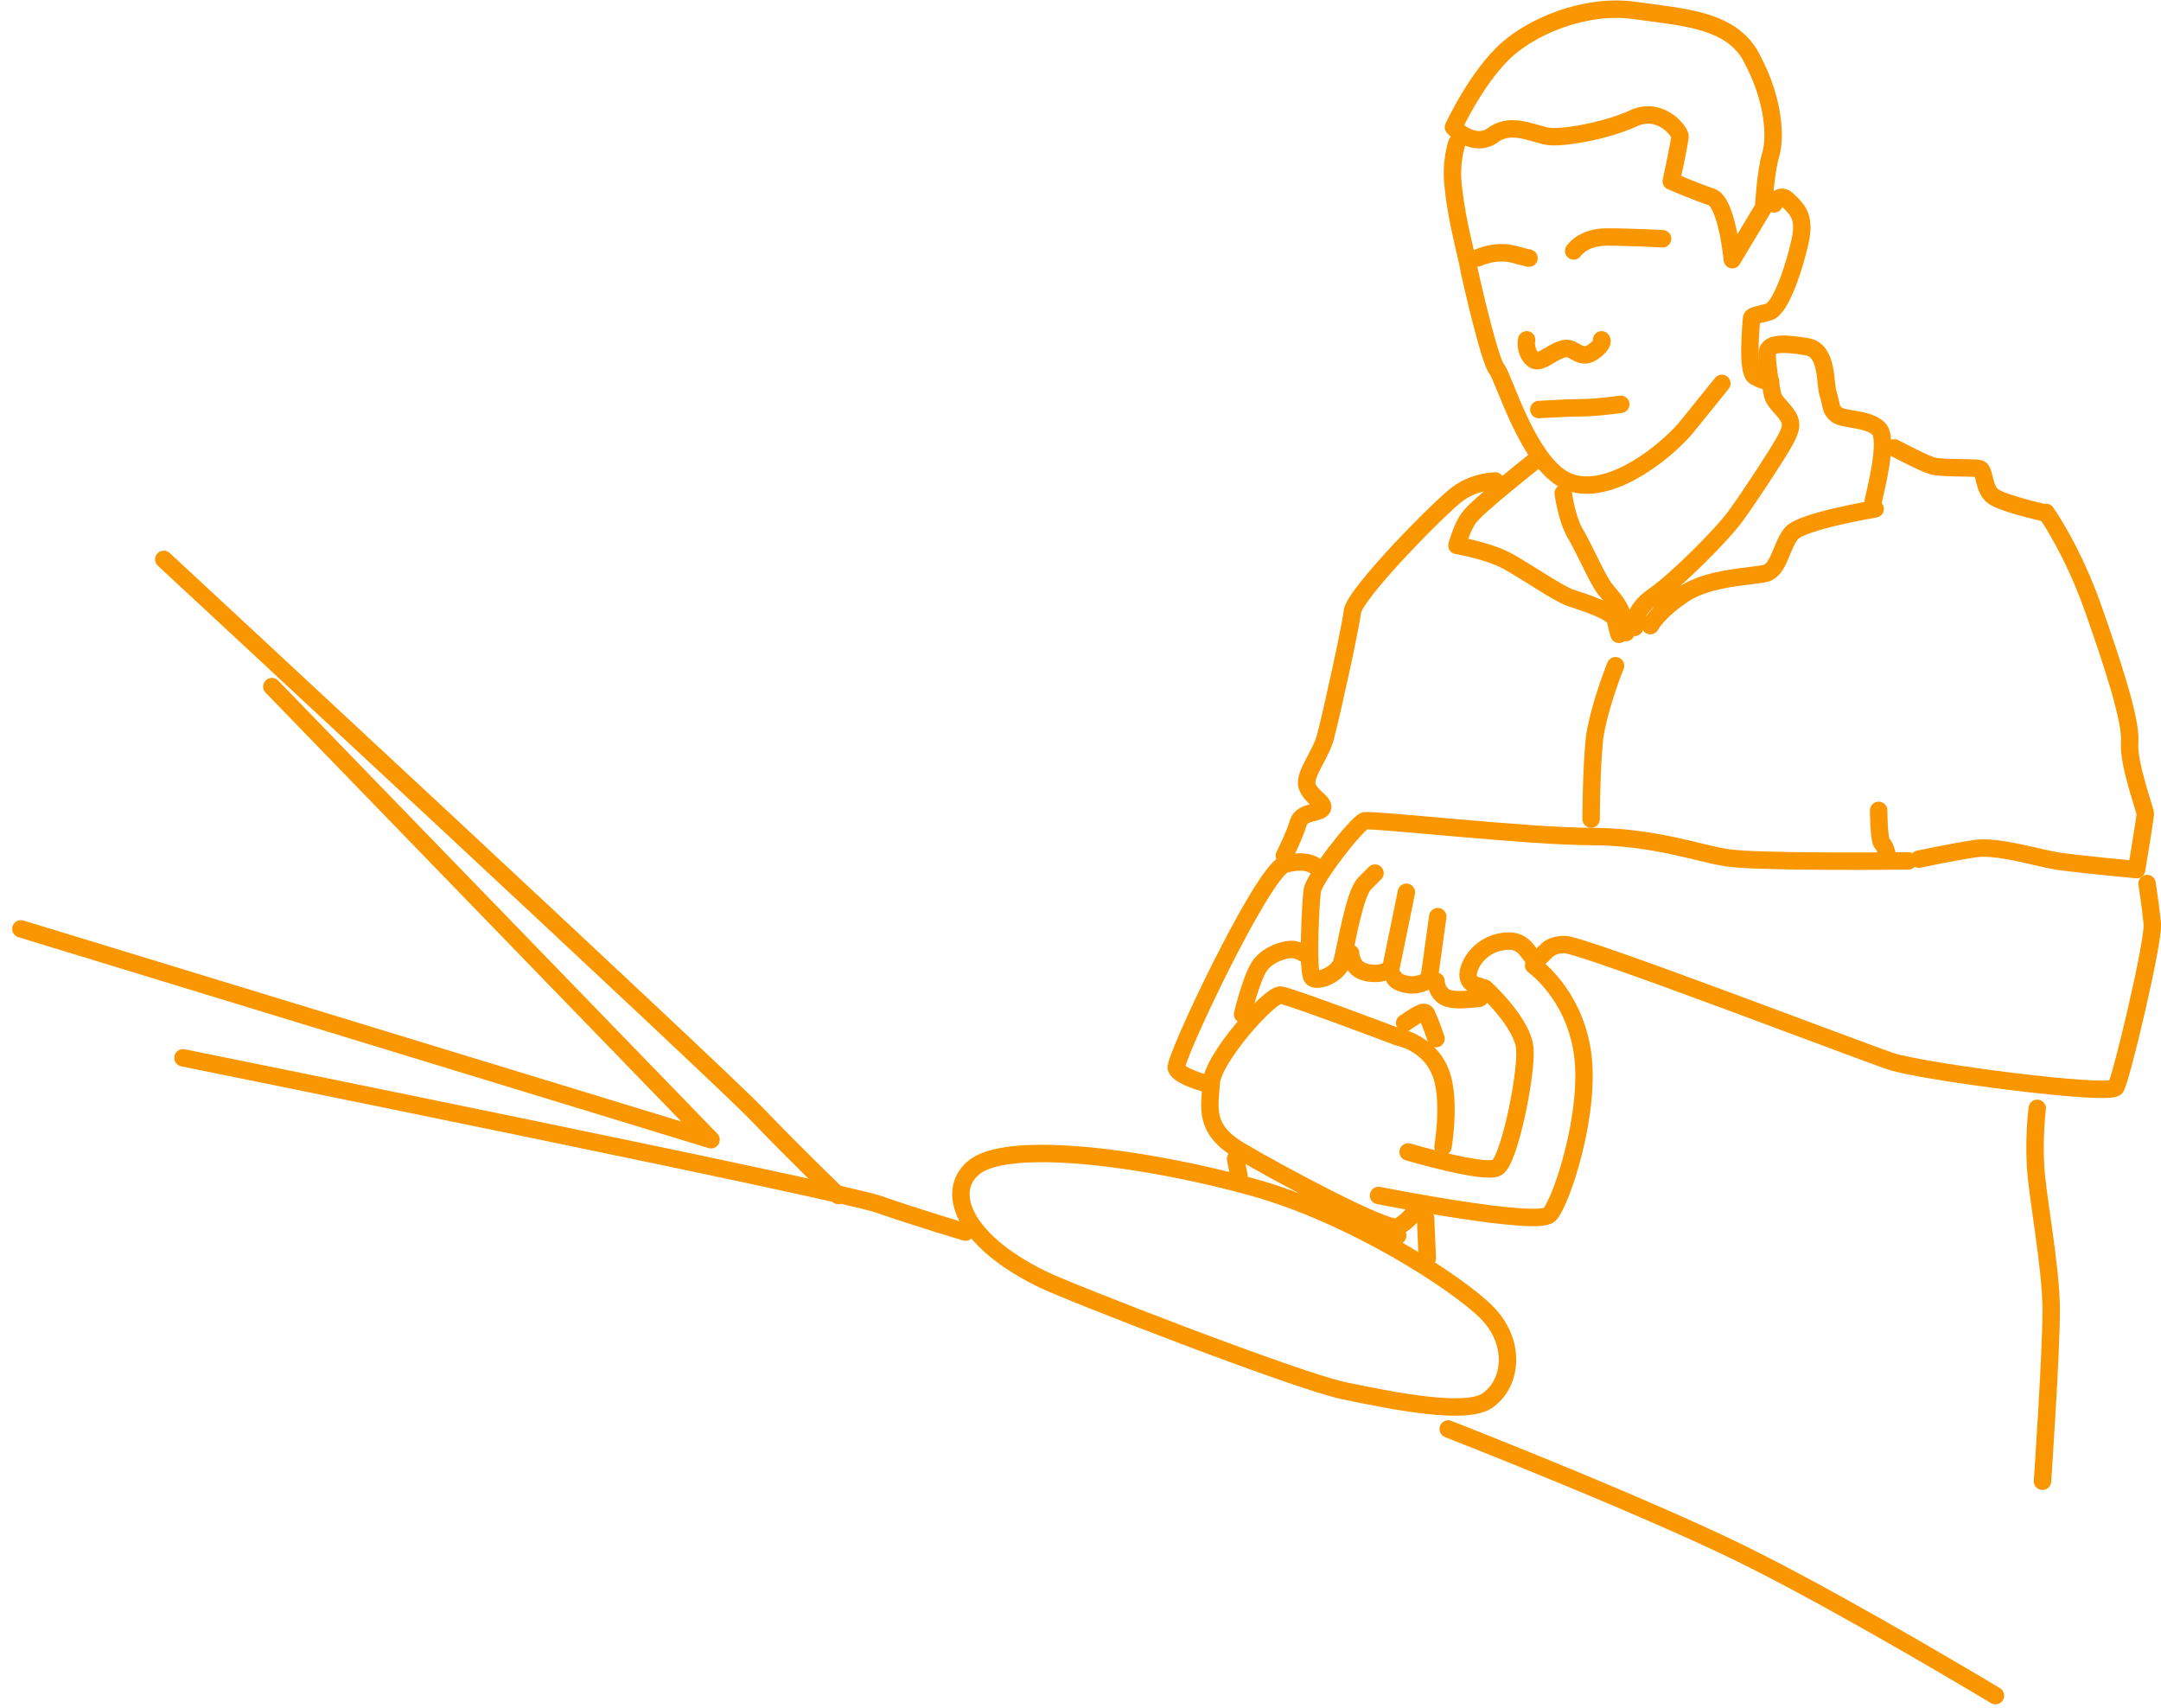 <svg width="124" height="98" viewBox="0 0 124 98" fill="none" xmlns="http://www.w3.org/2000/svg">
<path d="M83.6 8.201C83.6 8.201 83.2 9.301 83.4 10.801C83.6 12.801 84.3 15.201 84.3 15.501C84.4 16.001 85.5 20.801 85.9 21.201C86.3 21.701 87.7 26.601 89.9 27.601C92.1 28.601 95.3 26.201 96.7 24.601C98 23.001 98.8 22.001 98.8 22.001" stroke="#FA9600" stroke-miterlimit="10" stroke-linecap="round" stroke-linejoin="round"/>
<path d="M83.4 7.3C83.4 7.3 84.6 4.7 86.2 3.1C87.8 1.5 91 0.2 93.8 0.6C96.6 1 99.5 1.1 100.6 3.5C101.8 5.8 101.9 7.9 101.6 8.9C101.3 9.9 101.2 11.9 101.2 11.9L99.4 14.9C99.4 14.9 99.1 11.6 98.2 11.3C97.3 11 95.9 10.4 95.9 10.4C95.9 10.4 96.4 8.1 96.4 7.8C96.3 7.4 95.2 6.1 93.7 6.8C92.2 7.5 89.5 8 88.7 7.8C87.8 7.6 86.6 7 85.6 7.8C84.5 8.5 83.4 7.3 83.4 7.3Z" stroke="#FA9600" stroke-miterlimit="10" stroke-linecap="round" stroke-linejoin="round"/>
<path d="M101.8 11.7C101.8 11.7 102.1 11 102.6 11.5C103.1 12 103.6 12.4 103.3 13.8C103 15.2 102.2 17.7 101.5 17.9C100.8 18.1 100.5 18.1 100.5 18.3C100.5 18.5 100.2 21.3 100.7 21.6C101.2 21.9 101.6 21.9 101.6 21.9" stroke="#FA9600" stroke-miterlimit="10" stroke-linecap="round" stroke-linejoin="round"/>
<path d="M84.8 14.8C84.8 14.8 85.8 14.3 86.9 14.6C88 14.9 87.7 14.8 87.7 14.8" stroke="#FA9600" stroke-miterlimit="10" stroke-linecap="round" stroke-linejoin="round"/>
<path d="M90.3 14.4C90.3 14.4 90.8 13.6 92.2 13.6C93.6 13.6 95.4 13.7 95.4 13.7" stroke="#FA9600" stroke-miterlimit="10" stroke-linecap="round" stroke-linejoin="round"/>
<path d="M87.6 19.5C87.5 20 87.8 20.7 88.2 20.7C88.6 20.7 89.2 20.1 89.8 20C90.3 19.9 90.7 20.7 91.4 20.2C92.1 19.7 91.9 19.5 91.9 19.5" stroke="#FA9600" stroke-miterlimit="10" stroke-linecap="round" stroke-linejoin="round"/>
<path d="M88.3 23.501C88.3 23.501 89.9 23.401 90.7 23.401C91.6 23.401 93 23.201 93 23.201" stroke="#FA9600" stroke-miterlimit="10" stroke-linecap="round" stroke-linejoin="round"/>
<path d="M88.001 26.5C88.001 26.5 84.701 29.1 84.301 29.7C83.901 30.2 83.601 31.3 83.601 31.3C83.601 31.3 85.401 31.6 86.501 32.2C87.601 32.8 89.301 34 90.101 34.3C91.001 34.6 92.601 35.1 92.701 35.6C92.801 36.1 92.901 36.4 92.901 36.4" stroke="#FA9600" stroke-miterlimit="10" stroke-linecap="round" stroke-linejoin="round"/>
<path d="M89.7 28.301C89.7 28.301 89.9 29.901 90.5 30.801C91 31.701 91.7 33.301 92.1 33.801C92.5 34.301 93 34.801 93.1 35.401C93.3 35.901 93.3 36.301 93.3 36.301" stroke="#FA9600" stroke-miterlimit="10" stroke-linecap="round" stroke-linejoin="round"/>
<path d="M93.8 36.001C93.8 36.001 93.6 35.101 94.9 34.201C96.2 33.301 98.8 30.701 99.6 29.601C100.4 28.501 101.9 26.201 102.3 25.501C102.7 24.801 102.9 24.401 102.6 23.901C102.3 23.401 101.8 23.101 101.7 22.601C101.6 22.101 101.4 21.001 101.4 20.301C101.4 19.601 102.5 19.701 103.7 19.901C104.9 20.101 104.7 22.001 104.9 22.601C105.1 23.201 105 23.501 105.4 23.801C105.8 24.101 107.2 24.001 107.8 24.601C108.4 25.201 107.6 28.201 107.5 28.701C107.4 29.201 107.6 29.201 107.6 29.201C107.6 29.201 103.4 29.901 102.8 30.601C102.2 31.301 102.1 32.701 101.3 32.901C100.5 33.101 98.1 33.101 96.6 34.101C95.1 35.101 94.7 35.901 94.7 35.901" stroke="#FA9600" stroke-miterlimit="10" stroke-linecap="round" stroke-linejoin="round"/>
<path d="M108.7 25.701C108.7 25.701 110.4 26.601 110.8 26.701C111.2 26.901 113.3 26.801 113.6 26.901C113.9 27.001 113.8 28.101 114.4 28.501C115 28.901 117.2 29.401 117.2 29.401" stroke="#FA9600" stroke-miterlimit="10" stroke-linecap="round" stroke-linejoin="round"/>
<path d="M85.8 27.6C85.8 27.6 84.7 27.6 83.7 28.3C82.7 29 77.7 34.1 77.6 35.1C77.5 36 76.4 41 76.1 42.1C75.9 43.2 74.8 44.4 75 45.1C75.2 45.7 75.9 46 75.9 46.3C75.9 46.7 74.7 46.5 74.5 47.2C74.3 47.9 73.7 49.1 73.7 49.1" stroke="#FA9600" stroke-miterlimit="10" stroke-linecap="round" stroke-linejoin="round"/>
<path d="M107.8 46.5C107.8 46.5 107.8 48.2 108 48.4C108.2 48.6 108.3 49.1 108.3 49.1" stroke="#FA9600" stroke-miterlimit="10" stroke-linecap="round" stroke-linejoin="round"/>
<path d="M117.401 29.4C117.401 29.4 118.901 31.5 120.101 34.9C121.301 38.3 122.301 41.4 122.201 42.6C122.101 43.8 123.101 46.5 123.101 46.7C123.101 46.9 122.601 49.9 122.601 49.9C122.601 49.9 119.301 49.6 118.001 49.4C116.801 49.2 114.601 48.5 113.301 48.7C112.001 48.9 110.101 49.3 110.101 49.3" stroke="#FA9600" stroke-miterlimit="10" stroke-linecap="round" stroke-linejoin="round"/>
<path d="M109.5 49.401C109.5 49.401 100.4 49.501 99 49.201C97.6 49.001 94.9 48.001 91.3 48.001C87.7 48.001 78.9 47.001 78.3 47.101C77.8 47.301 75.4 50.401 75.3 51.101C75.2 51.801 75 55.801 75.3 56.101C75.6 56.401 76.8 55.901 77 55.201C77.2 54.501 77.7 51.301 78.3 50.701C78.9 50.101 78.9 50.101 78.9 50.101" stroke="#FA9600" stroke-miterlimit="10" stroke-linecap="round" stroke-linejoin="round"/>
<path d="M77.5 54.701C77.5 54.701 77.5 55.601 78.4 55.801C79.3 56.001 79.8 55.601 79.8 55.601L80.7 51.201" stroke="#FA9600" stroke-miterlimit="10" stroke-linecap="round" stroke-linejoin="round"/>
<path d="M80 56.1C80 56.1 80.1 56.4 80.8 56.5C81.5 56.6 82 56.2 82 56.2L82.5 52.6" stroke="#FA9600" stroke-miterlimit="10" stroke-linecap="round" stroke-linejoin="round"/>
<path d="M82.4 56.301C82.4 56.301 82.4 56.901 82.9 57.201C83.4 57.501 84.5 57.301 84.8 57.301C85.2 57.301 84.9 56.601 84.9 56.601C84.9 56.601 84 56.501 84.3 55.601C84.6 54.701 85.5 54.001 86.6 54.001C87.7 54.001 87.8 55.201 88.2 55.001C88.7 54.801 88.7 54.201 89.8 54.201C90.8 54.201 106.7 60.301 108.5 60.901C110.3 61.501 121 62.901 121.4 62.401C121.7 62.001 123.6 54.001 123.5 53.001C123.4 52.001 123.2 50.701 123.2 50.701" stroke="#FA9600" stroke-miterlimit="10" stroke-linecap="round" stroke-linejoin="round"/>
<path d="M75.6 49.8C75.6 49.8 75.1 49.2 73.7 49.6C72.4 50.1 67.3 60.9 67.5 61.3C67.7 61.8 69.3 62.2 69.3 62.2" stroke="#FA9600" stroke-miterlimit="10" stroke-linecap="round" stroke-linejoin="round"/>
<path d="M71.3 58.201C71.3 58.201 71.8 56.101 72.3 55.401C72.8 54.701 73.9 54.401 74.3 54.501C74.7 54.601 74.8 54.701 74.8 54.701" stroke="#FA9600" stroke-miterlimit="10" stroke-linecap="round" stroke-linejoin="round"/>
<path d="M85.2 56.701C85.2 56.701 87.4 58.701 87.5 60.201C87.6 61.701 86.6 66.601 85.9 67.001C85.2 67.401 80.8 66.101 80.8 66.101" stroke="#FA9600" stroke-miterlimit="10" stroke-linecap="round" stroke-linejoin="round"/>
<path d="M88.001 55.4C88.001 55.4 90.301 57 90.801 60.4C91.301 63.8 89.601 69 88.901 69.7C88.201 70.4 79.101 68.6 79.101 68.6" stroke="#FA9600" stroke-miterlimit="10" stroke-linecap="round" stroke-linejoin="round"/>
<path d="M82.8 65.8C82.8 65.8 83.3 62.9 82.6 61.4C81.9 59.8 80.2 59.5 80.2 59.5C79.7 59.3 74.1 57.2 73.5 57.1C72.9 57 69.5 60.8 69.5 62.2C69.4 63.6 69.1 64.8 71.1 66C73.1 67.2 79.6 70.7 80.2 70.4C80.8 70.1 81.2 69.5 81.2 69.5" stroke="#FA9600" stroke-miterlimit="10" stroke-linecap="round" stroke-linejoin="round"/>
<path d="M56.001 66.901C54.201 68.201 55.101 71.101 59.801 73.401C61.201 74.101 74.301 79.201 77.101 79.801C80.001 80.401 84.001 81.201 85.301 80.401C86.801 79.401 87.001 77.001 85.301 75.301C83.601 73.601 77.601 69.701 71.801 68.101C66.001 66.501 58.201 65.401 56.001 66.901Z" stroke="#FA9600" stroke-miterlimit="10" stroke-linecap="round" stroke-linejoin="round"/>
<path d="M70.9 66.5L71.1 67.5" stroke="#FA9600" stroke-miterlimit="10" stroke-linecap="round" stroke-linejoin="round"/>
<path d="M80.2 70.9L79.8 71.3" stroke="#FA9600" stroke-miterlimit="10" stroke-linecap="round" stroke-linejoin="round"/>
<path d="M80.601 58.7C81.501 58.1 81.801 57.9 81.901 58.3C82.101 58.7 82.401 59.6 82.401 59.6" stroke="#FA9600" stroke-miterlimit="10" stroke-linecap="round" stroke-linejoin="round"/>
<path d="M81.8 69.9L81.9 72.2" stroke="#FA9600" stroke-miterlimit="10" stroke-linecap="round" stroke-linejoin="round"/>
<path d="M9.4 32.1C9.4 32.1 41.1 61.5 43.4 63.9C45.7 66.3 48.1 68.6 48.1 68.6" stroke="#FA9600" stroke-miterlimit="10" stroke-linecap="round" stroke-linejoin="round"/>
<path d="M10.5 60.701C10.5 60.701 48.1 68.301 50.4 69.101C52.7 69.901 55.4 70.701 55.4 70.701" stroke="#FA9600" stroke-miterlimit="10" stroke-linecap="round" stroke-linejoin="round"/>
<path d="M83.101 82C83.101 82 95.401 86.8 101.001 89.7C106.701 92.6 114.501 97.3 114.501 97.3" stroke="#FA9600" stroke-miterlimit="10" stroke-linecap="round" stroke-linejoin="round"/>
<path d="M1.2 53.3L40.8 65.4L15.6 39.4" stroke="#FA9600" stroke-miterlimit="10" stroke-linecap="round" stroke-linejoin="round"/>
<path d="M92.7 38.201C92.7 38.201 91.8 40.401 91.5 42.301C91.3 44.201 91.3 47.001 91.3 47.001" stroke="#FA9600" stroke-miterlimit="10" stroke-linecap="round" stroke-linejoin="round"/>
<path d="M116.9 63.6C116.9 63.6 116.7 65.1 116.8 66.9C116.9 68.7 117.7 72.7 117.7 75.2C117.7 77.7 117.2 85 117.2 85" stroke="#FA9600" stroke-miterlimit="10" stroke-linecap="round" stroke-linejoin="round"/>
</svg>
